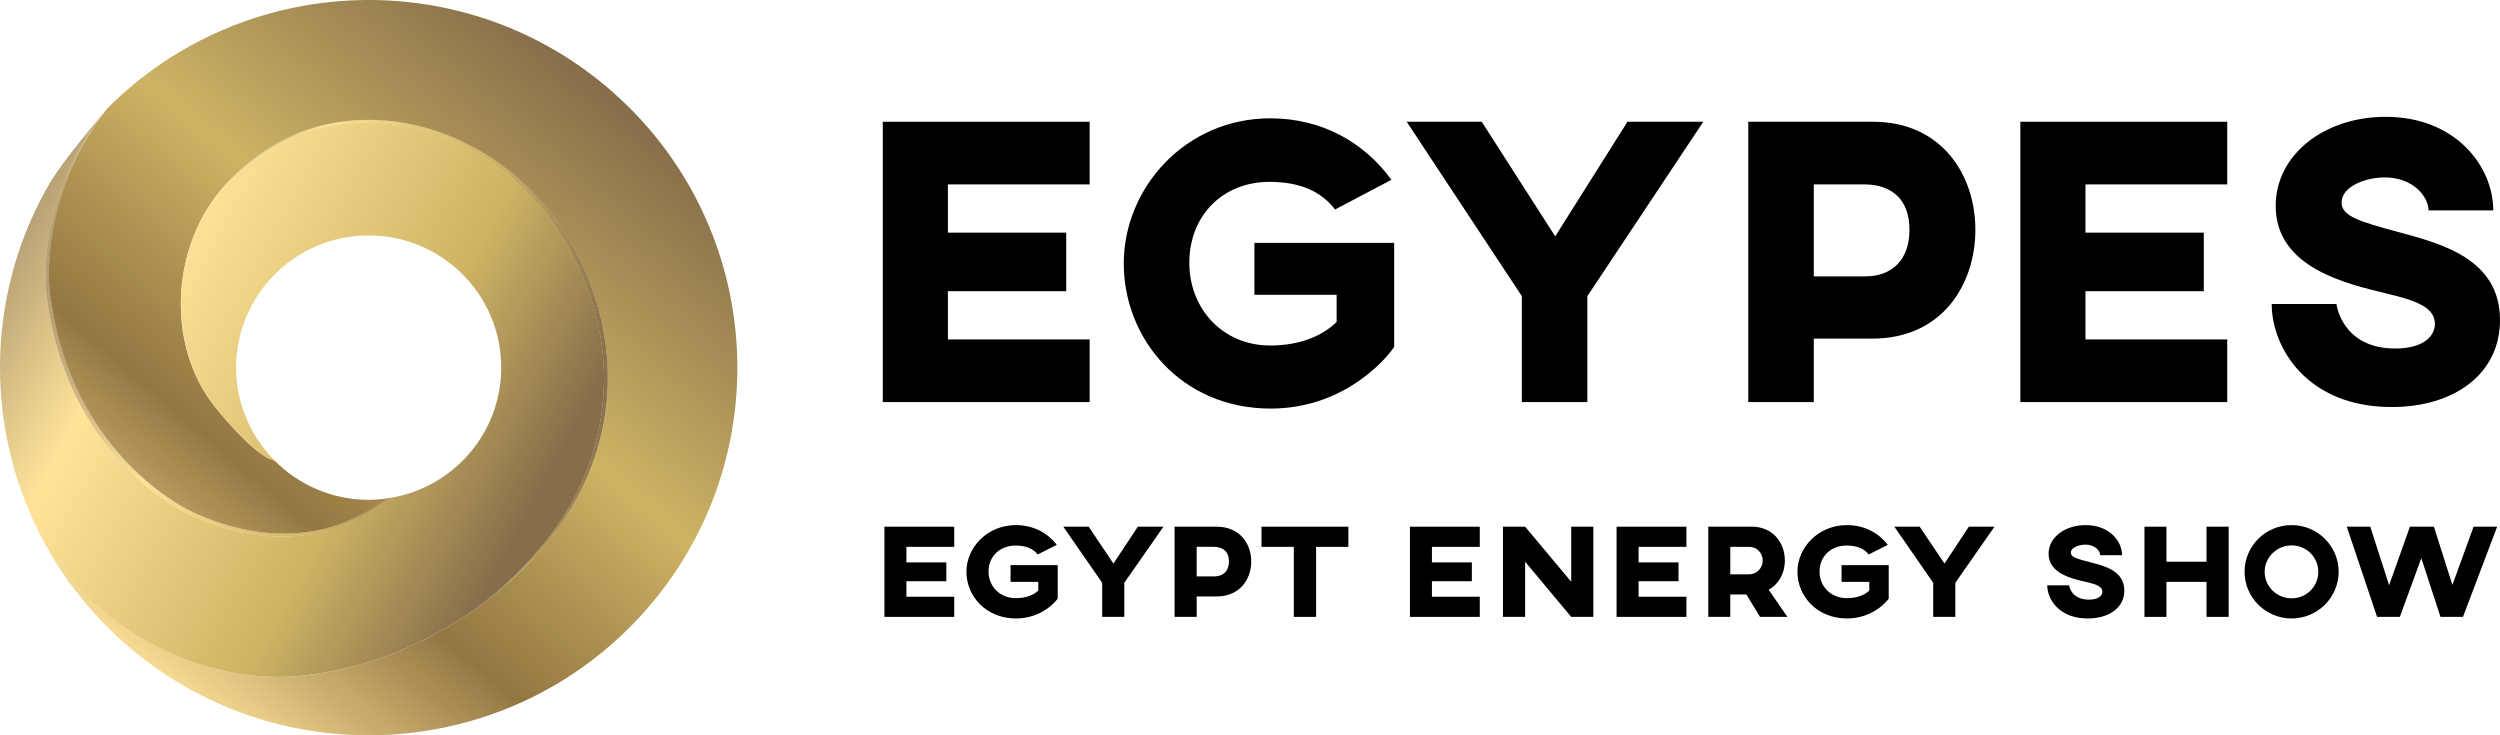 <svg width="170" height="50" viewBox="0 0 170 50" fill="none" xmlns="http://www.w3.org/2000/svg">
<g clip-path="url(#clip0_7_265)">
<path d="M41.731 6.317C31.743 -2.54 16.624 -1.981 7.315 7.355C6.035 8.978 5.024 10.806 4.35 12.749C3.669 14.689 3.304 16.741 3.322 18.793C3.326 19.049 3.333 19.305 3.353 19.559C3.371 19.811 3.408 20.065 3.444 20.319C3.517 20.827 3.602 21.333 3.707 21.835C3.914 22.84 4.19 23.832 4.54 24.795C5.237 26.725 6.232 28.547 7.506 30.156C8.772 31.767 10.308 33.176 12.054 34.254C12.492 34.522 12.939 34.766 13.411 34.968C13.879 35.177 14.359 35.364 14.845 35.528C15.818 35.851 16.823 36.087 17.842 36.203C19.878 36.444 21.987 36.18 23.865 35.333C24.742 34.941 25.576 34.447 26.358 33.885C25.937 33.947 25.51 33.988 25.072 33.988C22.54 33.988 20.257 32.944 18.62 31.268C18.512 31.207 18.401 31.152 18.293 31.087C18.33 31.138 18.36 31.195 18.399 31.245C16.956 30.581 14.888 28.009 14.596 27.641C11.199 23.34 11.673 16.546 15.334 12.56C16.865 10.853 18.828 9.502 21.029 8.785C23.23 8.064 25.621 7.98 27.888 8.44C30.161 8.897 32.312 9.9 34.172 11.274C36.034 12.649 37.608 14.413 38.763 16.416C39.916 18.417 40.73 20.62 41.097 22.901C41.465 25.179 41.386 27.537 40.821 29.776C40.264 32.017 39.249 34.136 37.894 35.996C36.761 37.531 35.43 38.907 33.968 40.126C33.785 40.282 33.595 40.431 33.407 40.583C33.285 40.679 33.171 40.782 33.046 40.876C33.072 40.857 33.094 40.835 33.119 40.815C29.557 43.59 25.25 45.398 20.731 45.928C13.94 46.723 6.462 42.863 3.083 36.983C2.929 36.717 2.78 36.446 2.638 36.172C4.021 38.941 5.95 41.499 8.409 43.683C8.594 43.848 8.78 44.008 8.969 44.163C19.317 52.822 34.766 51.747 43.803 41.617C53.005 31.3 52.077 15.496 41.729 6.319L41.731 6.317Z" fill="url(#paint0_linear_7_265)"/>
<path d="M33.968 40.126C33.783 40.28 33.597 40.433 33.408 40.583C33.595 40.431 33.785 40.284 33.968 40.126Z" fill="url(#paint1_linear_7_265)"/>
<path d="M40.849 22.94C40.479 20.691 39.668 18.523 38.524 16.552C37.395 14.575 35.852 12.834 34.022 11.471C32.195 10.106 30.078 9.126 27.845 8.643C25.615 8.165 23.255 8.224 21.069 8.909C18.877 9.575 16.896 10.878 15.332 12.556C11.673 16.542 11.197 23.336 14.594 27.637C14.886 28.005 16.953 30.577 18.397 31.241C18.385 31.225 18.375 31.209 18.363 31.193C18.506 31.282 18.646 31.365 18.774 31.424C18.735 31.375 18.654 31.316 18.616 31.266C18.358 31.002 18.121 30.721 17.898 30.425C16.746 28.917 16.057 27.04 16.057 24.998C16.057 20.034 20.091 16.01 25.07 16.01C30.048 16.01 34.083 20.034 34.083 24.998C34.083 29.472 30.801 33.172 26.51 33.86C25.704 34.476 24.841 35.018 23.921 35.453C22.031 36.335 19.888 36.631 17.819 36.412C16.78 36.308 15.757 36.079 14.767 35.75C14.272 35.587 13.786 35.4 13.308 35.189C12.828 34.986 12.364 34.734 11.92 34.466C10.14 33.377 8.578 31.956 7.287 30.325C6.001 28.689 5 26.835 4.303 24.88C3.953 23.903 3.679 22.899 3.472 21.883C3.369 21.375 3.282 20.863 3.213 20.349C3.179 20.093 3.146 19.835 3.13 19.573C3.114 19.313 3.108 19.053 3.108 18.793C3.116 16.715 3.509 14.648 4.222 12.704C4.943 10.762 5.997 8.948 7.313 7.355C7.305 7.359 7.297 7.367 7.291 7.377C5.982 8.966 4.647 10.504 3.527 12.211C-0.889 19.584 -1.124 28.649 2.628 36.156C2.632 36.16 2.634 36.166 2.636 36.172C2.778 36.446 2.927 36.717 3.081 36.983C6.459 42.863 13.938 46.723 20.729 45.928C25.248 45.398 29.555 43.592 33.117 40.815C34.889 39.403 36.474 37.761 37.782 35.92C39.105 34.055 40.088 31.948 40.611 29.728C41.137 27.511 41.222 25.191 40.846 22.944L40.849 22.94Z" fill="url(#paint2_linear_7_265)"/>
<path d="M3.276 19.923C4.663 31.392 13.142 34.982 13.142 34.982C16.649 36.591 20.668 36.989 24.193 35.252C24.946 34.882 25.698 34.411 26.421 33.876C26.399 33.88 26.379 33.882 26.358 33.885C25.576 34.447 24.742 34.941 23.865 35.333C21.987 36.18 19.878 36.444 17.842 36.203C16.823 36.085 15.818 35.851 14.845 35.528C14.359 35.364 13.879 35.177 13.411 34.968C12.937 34.766 12.493 34.523 12.054 34.254C10.308 33.176 8.772 31.767 7.506 30.156C6.232 28.549 5.237 26.725 4.54 24.795C4.191 23.83 3.916 22.84 3.707 21.835C3.602 21.333 3.515 20.827 3.444 20.319C3.409 20.063 3.371 19.811 3.353 19.559C3.333 19.305 3.326 19.049 3.322 18.793C3.304 16.743 3.669 14.689 4.351 12.749C5.024 10.806 6.035 8.976 7.315 7.355C5.225 9.951 4.183 12.611 3.673 14.811C2.986 17.788 3.276 19.923 3.276 19.923Z" fill="url(#paint3_linear_7_265)"/>
<path d="M3.276 19.923C4.663 31.392 13.142 34.982 13.142 34.982C16.649 36.591 20.668 36.989 24.193 35.252C24.946 34.882 25.698 34.411 26.421 33.876C26.399 33.88 26.379 33.882 26.358 33.885C25.576 34.447 24.742 34.941 23.865 35.333C21.987 36.18 19.878 36.444 17.842 36.203C16.823 36.085 15.818 35.851 14.845 35.528C14.359 35.364 13.879 35.177 13.411 34.968C12.937 34.766 12.493 34.523 12.054 34.254C10.308 33.176 8.772 31.767 7.506 30.156C6.232 28.549 5.237 26.725 4.54 24.795C4.191 23.83 3.916 22.84 3.707 21.835C3.602 21.333 3.515 20.827 3.444 20.319C3.409 20.063 3.371 19.811 3.353 19.559C3.333 19.305 3.326 19.049 3.322 18.793C3.304 16.743 3.669 14.689 4.351 12.749C5.024 10.806 6.035 8.976 7.315 7.355C5.225 9.951 4.183 12.611 3.673 14.811C2.986 17.788 3.276 19.923 3.276 19.923Z" fill="url(#paint4_linear_7_265)"/>
<path d="M3.11 18.793C3.11 19.053 3.116 19.313 3.132 19.573C3.146 19.835 3.181 20.095 3.215 20.349C3.282 20.863 3.369 21.375 3.474 21.883C3.679 22.899 3.954 23.903 4.305 24.88C5.002 26.835 6.003 28.688 7.289 30.325C8.581 31.956 10.143 33.377 11.922 34.466C12.366 34.736 12.83 34.988 13.31 35.189C13.788 35.398 14.274 35.587 14.77 35.75C15.759 36.077 16.782 36.306 17.821 36.412C19.892 36.63 22.033 36.337 23.923 35.453C24.843 35.018 25.706 34.476 26.512 33.86C26.482 33.864 26.45 33.87 26.421 33.874C25.698 34.409 24.946 34.88 24.193 35.25C20.668 36.987 16.649 36.589 13.142 34.98C13.142 34.98 4.663 31.39 3.276 19.921C3.276 19.921 2.988 17.787 3.673 14.809C4.183 12.607 5.225 9.947 7.315 7.353C6.001 8.946 4.945 10.76 4.224 12.702C3.511 14.646 3.118 16.713 3.11 18.791V18.793Z" fill="url(#paint5_linear_7_265)"/>
<path d="M3.11 18.793C3.11 19.053 3.116 19.313 3.132 19.573C3.146 19.835 3.181 20.095 3.215 20.349C3.282 20.863 3.369 21.375 3.474 21.883C3.679 22.899 3.954 23.903 4.305 24.88C5.002 26.835 6.003 28.688 7.289 30.325C8.581 31.956 10.143 33.377 11.922 34.466C12.366 34.736 12.83 34.988 13.31 35.189C13.788 35.398 14.274 35.587 14.77 35.75C15.759 36.077 16.782 36.306 17.821 36.412C19.892 36.63 22.033 36.337 23.923 35.453C24.843 35.018 25.706 34.476 26.512 33.86C26.482 33.864 26.45 33.87 26.421 33.874C25.698 34.409 24.946 34.88 24.193 35.25C20.668 36.987 16.649 36.589 13.142 34.98C13.142 34.98 4.663 31.39 3.276 19.921C3.276 19.921 2.988 17.787 3.673 14.809C4.183 12.607 5.225 9.947 7.315 7.353C6.001 8.946 4.945 10.76 4.224 12.702C3.511 14.646 3.118 16.713 3.11 18.791V18.793Z" fill="url(#paint6_linear_7_265)"/>
<path d="M33.046 40.874C33.169 40.78 33.285 40.677 33.407 40.581C33.311 40.658 33.218 40.736 33.119 40.813C33.093 40.833 33.072 40.855 33.046 40.874Z" fill="url(#paint7_linear_7_265)"/>
<path d="M33.046 40.874C33.169 40.78 33.285 40.677 33.407 40.581C33.311 40.658 33.218 40.736 33.119 40.813C33.093 40.833 33.072 40.855 33.046 40.874Z" fill="url(#paint8_linear_7_265)"/>
<path d="M38.522 16.276C42.446 22.893 42.079 30.628 37.292 36.686C36.299 37.942 35.181 39.092 33.968 40.126C35.428 38.907 36.761 37.531 37.894 35.996C39.249 34.136 40.264 32.017 40.821 29.776C41.386 27.536 41.465 25.179 41.097 22.901C40.732 20.618 39.916 18.417 38.763 16.416C37.608 14.413 36.034 12.649 34.172 11.274C32.312 9.9 30.163 8.897 27.888 8.44C25.621 7.979 23.229 8.064 21.029 8.785C18.828 9.502 16.865 10.851 15.334 12.56C22.266 5.016 33.648 8.066 38.522 16.276Z" fill="url(#paint9_linear_7_265)"/>
<path d="M38.522 16.276C42.446 22.893 42.079 30.628 37.292 36.686C36.299 37.942 35.181 39.092 33.968 40.126C35.428 38.907 36.761 37.531 37.894 35.996C39.249 34.136 40.264 32.017 40.821 29.776C41.386 27.536 41.465 25.179 41.097 22.901C40.732 20.618 39.916 18.417 38.763 16.416C37.608 14.413 36.034 12.649 34.172 11.274C32.312 9.9 30.163 8.897 27.888 8.44C25.621 7.979 23.229 8.064 21.029 8.785C18.828 9.502 16.865 10.851 15.334 12.56C22.266 5.016 33.648 8.066 38.522 16.276Z" fill="url(#paint10_linear_7_265)"/>
<path d="M21.071 8.911C23.257 8.224 25.615 8.167 27.846 8.645C30.078 9.128 32.195 10.108 34.024 11.473C35.854 12.836 37.395 14.577 38.526 16.554C39.67 18.523 40.481 20.693 40.85 22.942C41.226 25.189 41.141 27.509 40.615 29.726C40.09 31.946 39.109 34.055 37.786 35.918C36.48 37.759 34.892 39.401 33.121 40.813C33.218 40.739 33.313 40.66 33.41 40.581C33.599 40.431 33.785 40.28 33.97 40.124C35.185 39.09 36.301 37.94 37.294 36.684C42.081 30.626 42.448 22.893 38.524 16.274C33.652 8.062 22.27 5.012 15.336 12.558C16.9 10.88 18.881 9.577 21.073 8.911H21.071Z" fill="url(#paint11_linear_7_265)"/>
<path d="M21.071 8.911C23.257 8.224 25.615 8.167 27.846 8.645C30.078 9.128 32.195 10.108 34.024 11.473C35.854 12.836 37.395 14.577 38.526 16.554C39.67 18.523 40.481 20.693 40.85 22.942C41.226 25.189 41.141 27.509 40.615 29.726C40.09 31.946 39.109 34.055 37.786 35.918C36.48 37.759 34.892 39.401 33.121 40.813C33.218 40.739 33.313 40.66 33.41 40.581C33.599 40.431 33.785 40.28 33.97 40.124C35.185 39.09 36.301 37.94 37.294 36.684C42.081 30.626 42.448 22.893 38.524 16.274C33.652 8.062 22.27 5.012 15.336 12.558C16.9 10.88 18.881 9.577 21.073 8.911H21.071Z" fill="url(#paint12_linear_7_265)"/>
<path d="M64.888 35.815V37.186H61.635V38.242H64.351V39.522H61.635V40.577H64.888V41.948H60.14V35.815H64.888Z" fill="black"/>
<path d="M71.859 37.052L70.565 37.702C70.255 37.314 69.771 37.097 69.061 37.097C67.976 37.097 67.22 37.846 67.22 38.864C67.22 39.882 67.994 40.675 69.08 40.675C69.746 40.675 70.275 40.469 70.603 40.161V39.567H68.717V38.431H71.924V40.703C71.879 40.794 70.903 42.056 69.09 42.056C67.04 42.056 65.717 40.532 65.717 38.881C65.717 37.231 67.129 35.707 69.08 35.707C70.275 35.707 71.241 36.239 71.861 37.05" fill="black"/>
<path d="M76.452 39.63V41.948H74.949V39.63L72.305 35.815H74.029L75.713 38.322L77.374 35.815H79.114L76.452 39.63Z" fill="black"/>
<path d="M81.373 37.186V39.197H82.558C83.16 39.197 83.569 38.844 83.569 38.176C83.569 37.509 83.159 37.194 82.558 37.184H81.373V37.186ZM85.084 38.178C85.084 39.388 84.31 40.559 82.724 40.559H81.375V41.948H79.871V35.815H82.732C84.318 35.815 85.084 36.987 85.084 38.178Z" fill="black"/>
<path d="M91.69 37.186H89.494V41.948H87.979V37.186H85.783V35.815H91.69V37.186Z" fill="black"/>
<path d="M100.624 35.815V37.186H97.371V38.242H100.086V39.522H97.371V40.577H100.624V41.948H95.876V35.815H100.624Z" fill="black"/>
<path d="M108.347 41.948H106.842L103.708 38.196V41.948H102.203V35.815H103.708L106.842 39.559V35.815H108.347V41.948Z" fill="black"/>
<path d="M114.676 35.815V37.186H111.424V38.242H114.139V39.522H111.424V40.577H114.676V41.948H109.927V35.815H114.676Z" fill="black"/>
<path d="M117.66 37.186V39.053H118.946C119.457 39.053 119.866 38.629 119.866 38.115C119.866 37.601 119.457 37.186 118.956 37.186H117.662H117.66ZM121.371 38.115C121.371 39 120.932 39.748 120.267 40.099L121.543 41.948H119.682L118.752 40.423H117.658V41.948H116.163V35.815H119.163C120.421 35.815 121.369 36.78 121.369 38.115" fill="black"/>
<path d="M128.367 37.052L127.074 37.702C126.764 37.314 126.28 37.097 125.569 37.097C124.485 37.097 123.729 37.846 123.729 38.864C123.729 39.882 124.503 40.675 125.589 40.675C126.254 40.675 126.784 40.469 127.111 40.161V39.567H125.226V38.431H128.433V40.703C128.387 40.794 127.412 42.056 125.599 42.056C123.549 42.056 122.226 40.532 122.226 38.881C122.226 37.231 123.638 35.707 125.589 35.707C126.784 35.707 127.749 36.239 128.369 37.05" fill="black"/>
<path d="M132.963 39.63V41.948H131.458V39.63L128.816 35.815H130.538L132.224 38.322L133.883 35.815H135.625L132.963 39.63Z" fill="black"/>
<path d="M144.298 37.755H142.813C142.813 37.448 142.448 37.034 141.81 37.034C141.364 37.034 140.817 37.233 140.817 37.584C140.817 37.881 141.227 37.997 142.102 38.224C143.078 38.476 144.454 38.801 144.454 40.154C144.454 41.325 143.415 42.056 141.966 42.056C140.025 42.056 139.213 40.756 139.213 39.801H140.698C140.698 39.801 140.817 40.776 142.047 40.776C142.712 40.776 142.959 40.496 142.959 40.234C142.959 39.846 142.44 39.712 141.865 39.577C140.935 39.36 139.304 39.017 139.304 37.655C139.304 36.536 140.416 35.707 141.83 35.707C143.443 35.707 144.3 36.798 144.3 37.753" fill="black"/>
<path d="M151.548 41.948H150.043V39.567H147.318V41.948H145.823V35.815H147.318V38.196H150.043V35.815H151.548V41.948Z" fill="black"/>
<path d="M153.996 38.881C153.996 39.882 154.816 40.685 155.829 40.685C156.842 40.685 157.644 39.884 157.644 38.881C157.644 37.879 156.824 37.087 155.829 37.087C154.834 37.087 153.996 37.891 153.996 38.881ZM159.028 38.881C159.028 40.63 157.588 42.056 155.829 42.056C154.069 42.056 152.63 40.632 152.63 38.881C152.63 37.131 154.052 35.707 155.829 35.707C157.606 35.707 159.028 37.141 159.028 38.881Z" fill="black"/>
<path d="M169.807 35.815L167.482 41.948H165.952L164.648 37.954L163.191 41.948H161.641L159.581 35.815H161.177L162.46 39.793L163.874 35.815H165.505L166.763 39.776L168.203 35.815H169.807Z" fill="black"/>
<path d="M74.096 8.279V12.54H64.457V15.819H72.503V19.801H64.457V23.082H74.096V27.341H60.03V8.279H74.096Z" fill="black"/>
<path d="M94.616 12.227L90.783 14.246C89.865 13.04 88.433 12.367 86.328 12.367C83.115 12.367 80.874 14.693 80.874 17.861C80.874 21.03 83.168 23.495 86.381 23.495C88.352 23.495 89.918 22.852 90.89 21.896V20.047H85.301V16.514H94.804V23.578C94.669 23.858 91.78 27.783 86.407 27.783C80.332 27.783 76.416 23.044 76.416 17.915C76.416 12.784 80.601 8.046 86.379 8.046C89.916 8.046 92.778 9.701 94.614 12.223" fill="black"/>
<path d="M107.94 20.138V27.341H103.485V20.138L95.655 8.279H100.758L105.754 16.073L110.667 8.279H115.824L107.94 20.138Z" fill="black"/>
<path d="M123.338 12.54V18.793H126.847C128.628 18.793 129.843 17.7 129.843 15.624C129.843 13.549 128.628 12.568 126.847 12.54H123.338ZM134.325 15.624C134.325 19.382 132.031 23.025 127.333 23.025H123.338V27.341H118.882V8.279H127.36C132.058 8.279 134.325 11.924 134.325 15.624Z" fill="black"/>
<path d="M151.451 8.279V12.54H141.812V15.819H149.857V19.801H141.812V23.082H151.451V27.341H137.384V8.279H151.451Z" fill="black"/>
<path d="M169.542 14.307H165.14C165.14 13.354 164.06 12.064 162.17 12.064C160.847 12.064 159.228 12.68 159.228 13.773C159.228 14.699 160.442 15.063 163.035 15.764C165.924 16.55 170 17.558 170 21.762C170 25.408 166.921 27.678 162.63 27.678C156.88 27.678 154.476 23.641 154.476 20.67H158.878C158.878 20.67 159.23 23.698 162.873 23.698C164.844 23.698 165.573 22.83 165.573 22.017C165.573 20.811 164.034 20.39 162.334 19.971C159.579 19.297 154.747 18.232 154.747 14C154.747 10.524 158.041 7.944 162.225 7.944C167.004 7.944 169.542 11.335 169.542 14.307Z" fill="black"/>
</g>
<defs>
<linearGradient id="paint0_linear_7_265" x1="-3.014" y1="57.84" x2="41.083" y2="6.08" gradientUnits="userSpaceOnUse">
<stop stop-color="#B29C73"/>
<stop offset="0.25" stop-color="#FFE399"/>
<stop offset="0.48" stop-color="#947642"/>
<stop offset="0.71" stop-color="#CEB364"/>
<stop offset="1" stop-color="#866E4A"/>
</linearGradient>
<linearGradient id="paint1_linear_7_265" x1="-0.235" y1="25.451" x2="34.441" y2="40.77" gradientUnits="userSpaceOnUse">
<stop stop-color="#B29C73"/>
<stop offset="0.25" stop-color="#FFE399"/>
<stop offset="0.71" stop-color="#CEB364"/>
<stop offset="1" stop-color="#866E4A"/>
</linearGradient>
<linearGradient id="paint2_linear_7_265" x1="0.634" y1="15.924" x2="35.895" y2="35.041" gradientUnits="userSpaceOnUse">
<stop stop-color="#B29C73"/>
<stop offset="0.25" stop-color="#FFE399"/>
<stop offset="0.71" stop-color="#CEB364"/>
<stop offset="1" stop-color="#866E4A"/>
</linearGradient>
<linearGradient id="paint3_linear_7_265" x1="-9.957" y1="51.924" x2="34.139" y2="0.164" gradientUnits="userSpaceOnUse">
<stop stop-color="#B29C73"/>
<stop offset="0.25" stop-color="#FFE399"/>
<stop offset="0.48" stop-color="#947642"/>
<stop offset="0.71" stop-color="#CEB364"/>
<stop offset="1" stop-color="#866E4A"/>
</linearGradient>
<linearGradient id="paint4_linear_7_265" x1="3.11" y1="21.869" x2="28.798" y2="21.869" gradientUnits="userSpaceOnUse">
<stop stop-color="#B29C73"/>
<stop offset="0.25" stop-color="#FFE399"/>
<stop offset="0.71" stop-color="#CEB364"/>
<stop offset="1" stop-color="#866E4A"/>
</linearGradient>
<linearGradient id="paint5_linear_7_265" x1="3.023" y1="18.072" x2="37.701" y2="33.392" gradientUnits="userSpaceOnUse">
<stop stop-color="#B29C73"/>
<stop offset="0.25" stop-color="#FFE399"/>
<stop offset="0.71" stop-color="#CEB364"/>
<stop offset="1" stop-color="#866E4A"/>
</linearGradient>
<linearGradient id="paint6_linear_7_265" x1="3.11" y1="21.918" x2="28.799" y2="21.918" gradientUnits="userSpaceOnUse">
<stop stop-color="#B29C73"/>
<stop offset="0.25" stop-color="#FFE399"/>
<stop offset="0.71" stop-color="#CEB364"/>
<stop offset="1" stop-color="#866E4A"/>
</linearGradient>
<linearGradient id="paint7_linear_7_265" x1="9.461" y1="68.468" x2="53.557" y2="16.707" gradientUnits="userSpaceOnUse">
<stop stop-color="#B29C73"/>
<stop offset="0.25" stop-color="#FFE399"/>
<stop offset="0.48" stop-color="#947642"/>
<stop offset="0.71" stop-color="#CEB364"/>
<stop offset="1" stop-color="#866E4A"/>
</linearGradient>
<linearGradient id="paint8_linear_7_265" x1="15.334" y1="40.729" x2="41.321" y2="40.729" gradientUnits="userSpaceOnUse">
<stop stop-color="#B29C73"/>
<stop offset="0.25" stop-color="#FFE399"/>
<stop offset="0.71" stop-color="#CEB364"/>
<stop offset="1" stop-color="#866E4A"/>
</linearGradient>
<linearGradient id="paint9_linear_7_265" x1="-2.486" y1="58.289" x2="41.61" y2="6.528" gradientUnits="userSpaceOnUse">
<stop stop-color="#B29C73"/>
<stop offset="0.25" stop-color="#FFE399"/>
<stop offset="0.48" stop-color="#947642"/>
<stop offset="0.71" stop-color="#CEB364"/>
<stop offset="1" stop-color="#866E4A"/>
</linearGradient>
<linearGradient id="paint10_linear_7_265" x1="15.334" y1="24.139" x2="41.321" y2="24.139" gradientUnits="userSpaceOnUse">
<stop stop-color="#B29C73"/>
<stop offset="0.25" stop-color="#FFE399"/>
<stop offset="0.71" stop-color="#CEB364"/>
<stop offset="1" stop-color="#866E4A"/>
</linearGradient>
<linearGradient id="paint11_linear_7_265" x1="5.111" y1="13.348" x2="39.788" y2="28.666" gradientUnits="userSpaceOnUse">
<stop stop-color="#B29C73"/>
<stop offset="0.25" stop-color="#FFE399"/>
<stop offset="0.71" stop-color="#CEB364"/>
<stop offset="1" stop-color="#866E4A"/>
</linearGradient>
<linearGradient id="paint12_linear_7_265" x1="15.334" y1="24.527" x2="41.321" y2="24.527" gradientUnits="userSpaceOnUse">
<stop stop-color="#B29C73"/>
<stop offset="0.25" stop-color="#FFE399"/>
<stop offset="0.71" stop-color="#CEB364"/>
<stop offset="1" stop-color="#866E4A"/>
</linearGradient>
<clipPath id="clip0_7_265">
<rect width="170" height="50" fill="white"/>
</clipPath>
</defs>
</svg>
